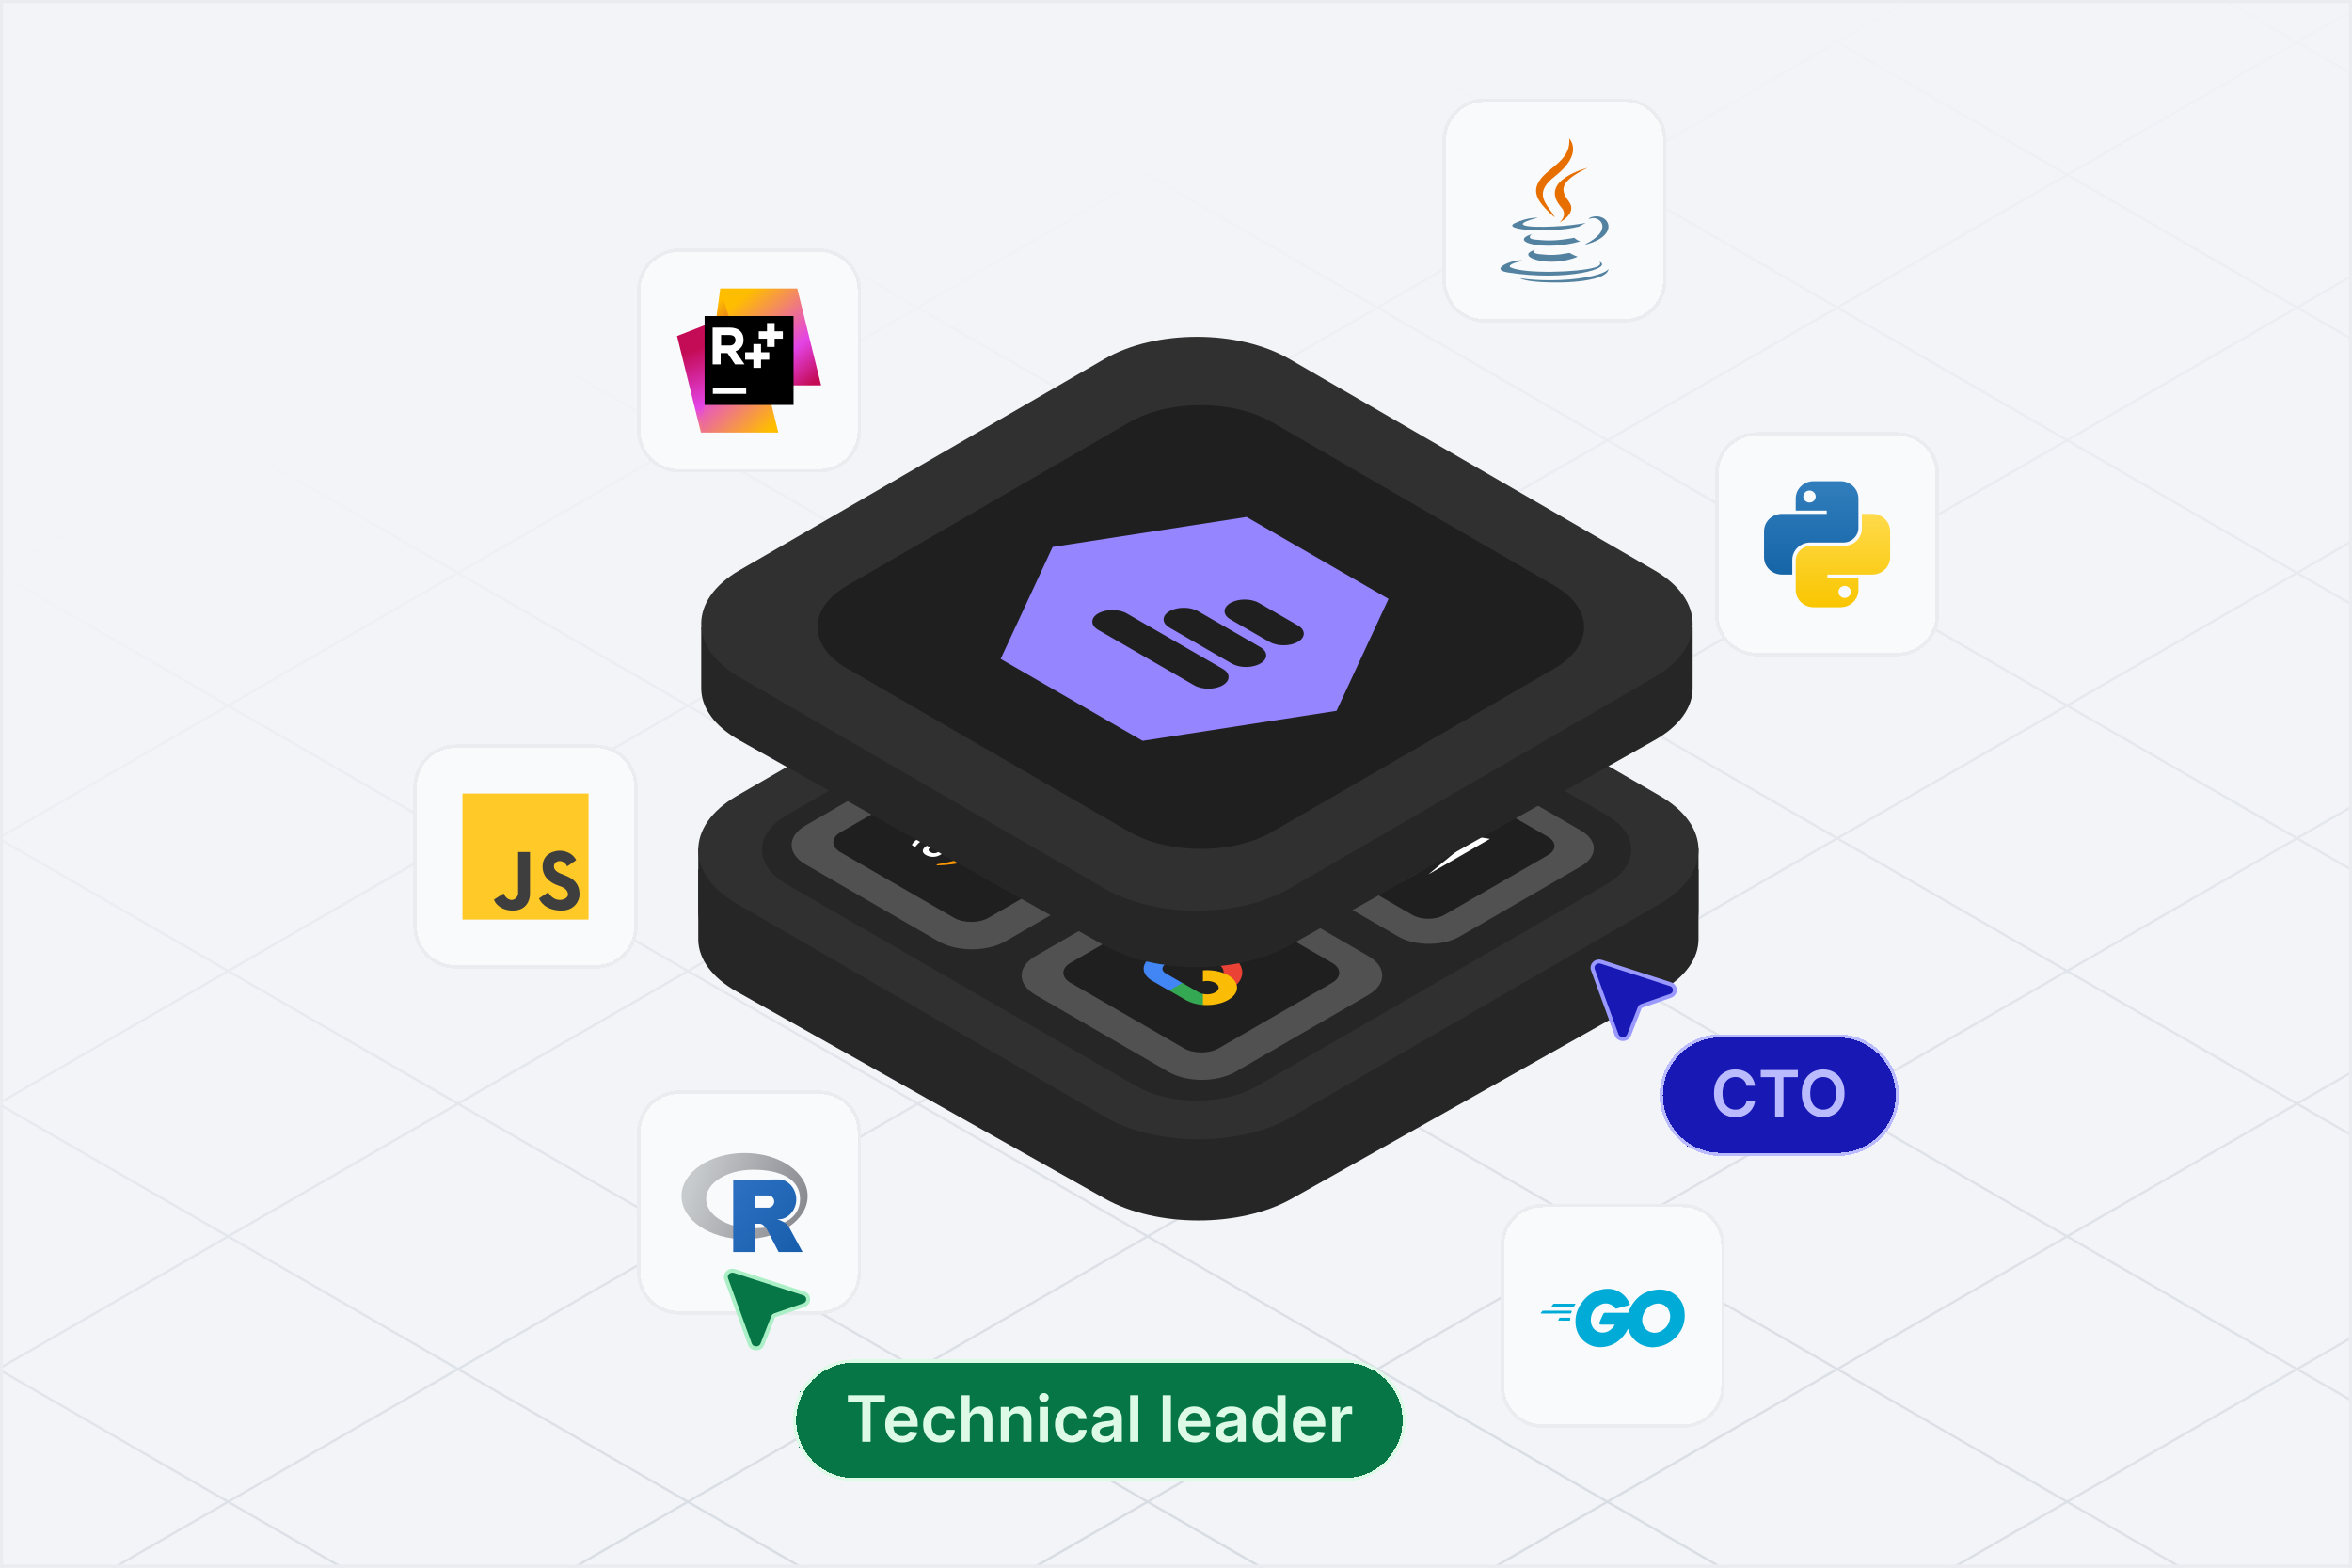<svg width="768" height="512" viewBox="0 0 768 512" fill="none" xmlns="http://www.w3.org/2000/svg">
<g clip-path="url(#clip0_5640_12878)">
<path d="M0 0H768V512H0V0Z" fill="#F2F4F7"/>
<mask id="mask0_5640_12878" style="mask-type:alpha" maskUnits="userSpaceOnUse" x="-339" y="-312" width="2252" height="1300">
<rect width="1300" height="1300" transform="matrix(0.866 0.5 0.866 -0.5 -338.938 338)" fill="url(#paint0_radial_5640_12878)"/>
</mask>
<g mask="url(#mask0_5640_12878)">
<g clip-path="url(#clip1_5640_12878)">
<g clip-path="url(#clip2_5640_12878)">
<line y1="-0.451" x2="1300" y2="-0.451" transform="matrix(0.866 -0.5 -0.866 -0.5 -450.938 273.337)" stroke="#D0D5DD" stroke-width="0.903"/>
<line y1="-0.451" x2="1300" y2="-0.451" transform="matrix(0.866 -0.5 -0.866 -0.5 -375.877 316.674)" stroke="#D0D5DD" stroke-width="0.903"/>
<line y1="-0.451" x2="1300" y2="-0.451" transform="matrix(0.866 -0.5 -0.866 -0.5 -300.815 360.01)" stroke="#D0D5DD" stroke-width="0.903"/>
<line y1="-0.451" x2="1300" y2="-0.451" transform="matrix(0.866 -0.5 -0.866 -0.5 -225.754 403.347)" stroke="#D0D5DD" stroke-width="0.903"/>
<line y1="-0.451" x2="1300" y2="-0.451" transform="matrix(0.866 -0.5 -0.866 -0.5 -150.692 446.684)" stroke="#D0D5DD" stroke-width="0.903"/>
<line y1="-0.451" x2="1300" y2="-0.451" transform="matrix(0.866 -0.5 -0.866 -0.5 -75.631 490.021)" stroke="#D0D5DD" stroke-width="0.903"/>
<line y1="-0.451" x2="1300" y2="-0.451" transform="matrix(0.866 -0.5 -0.866 -0.5 -0.569 533.358)" stroke="#D0D5DD" stroke-width="0.903"/>
<line y1="-0.451" x2="1300" y2="-0.451" transform="matrix(0.866 -0.5 -0.866 -0.5 74.493 576.695)" stroke="#D0D5DD" stroke-width="0.903"/>
<line y1="-0.451" x2="1300" y2="-0.451" transform="matrix(0.866 -0.5 -0.866 -0.5 149.554 620.031)" stroke="#D0D5DD" stroke-width="0.903"/>
<line y1="-0.451" x2="1300" y2="-0.451" transform="matrix(0.866 -0.5 -0.866 -0.5 224.616 663.368)" stroke="#D0D5DD" stroke-width="0.903"/>
<line y1="-0.451" x2="1300" y2="-0.451" transform="matrix(0.866 -0.5 -0.866 -0.5 299.677 706.705)" stroke="#D0D5DD" stroke-width="0.903"/>
<line y1="-0.451" x2="1300" y2="-0.451" transform="matrix(0.866 -0.5 -0.866 -0.5 374.739 750.042)" stroke="#D0D5DD" stroke-width="0.903"/>
<line y1="-0.451" x2="1300" y2="-0.451" transform="matrix(0.866 -0.5 -0.866 -0.5 449.8 793.379)" stroke="#D0D5DD" stroke-width="0.903"/>
<line y1="-0.451" x2="1300" y2="-0.451" transform="matrix(0.866 -0.5 -0.866 -0.5 524.862 836.715)" stroke="#D0D5DD" stroke-width="0.903"/>
<line y1="-0.451" x2="1300" y2="-0.451" transform="matrix(0.866 -0.5 -0.866 -0.5 599.923 880.052)" stroke="#D0D5DD" stroke-width="0.903"/>
<line y1="-0.451" x2="1300" y2="-0.451" transform="matrix(0.866 -0.5 -0.866 -0.5 674.985 923.389)" stroke="#D0D5DD" stroke-width="0.903"/>
<line y1="-0.451" x2="1300" y2="-0.451" transform="matrix(0.866 -0.5 -0.866 -0.5 750.047 966.726)" stroke="#D0D5DD" stroke-width="0.903"/>
</g>
<g clip-path="url(#clip3_5640_12878)">
<line y1="-0.451" x2="1733" y2="-0.451" transform="matrix(0.866 0.5 0.866 -0.5 -450.938 186.663)" stroke="#D0D5DD" stroke-width="0.903"/>
<line y1="-0.451" x2="1733" y2="-0.451" transform="matrix(0.866 0.5 0.866 -0.5 -375.877 143.326)" stroke="#D0D5DD" stroke-width="0.903"/>
<line y1="-0.451" x2="1733" y2="-0.451" transform="matrix(0.866 0.5 0.866 -0.5 -300.815 99.99)" stroke="#D0D5DD" stroke-width="0.903"/>
<line y1="-0.451" x2="1733" y2="-0.451" transform="matrix(0.866 0.5 0.866 -0.5 -225.754 56.653)" stroke="#D0D5DD" stroke-width="0.903"/>
<line y1="-0.451" x2="1733" y2="-0.451" transform="matrix(0.866 0.5 0.866 -0.5 -150.692 13.316)" stroke="#D0D5DD" stroke-width="0.903"/>
<line y1="-0.451" x2="1733" y2="-0.451" transform="matrix(0.866 0.5 0.866 -0.5 -75.631 -30.021)" stroke="#D0D5DD" stroke-width="0.903"/>
<line y1="-0.451" x2="1733" y2="-0.451" transform="matrix(0.866 0.5 0.866 -0.5 -0.569 -73.358)" stroke="#D0D5DD" stroke-width="0.903"/>
<line y1="-0.451" x2="1733" y2="-0.451" transform="matrix(0.866 0.5 0.866 -0.5 74.493 -116.695)" stroke="#D0D5DD" stroke-width="0.903"/>
<line y1="-0.451" x2="1733" y2="-0.451" transform="matrix(0.866 0.5 0.866 -0.5 149.554 -160.031)" stroke="#D0D5DD" stroke-width="0.903"/>
<line y1="-0.451" x2="1733" y2="-0.451" transform="matrix(0.866 0.5 0.866 -0.5 224.616 -203.368)" stroke="#D0D5DD" stroke-width="0.903"/>
<line y1="-0.451" x2="1733" y2="-0.451" transform="matrix(0.866 0.5 0.866 -0.5 299.677 -246.705)" stroke="#D0D5DD" stroke-width="0.903"/>
<line y1="-0.451" x2="1733" y2="-0.451" transform="matrix(0.866 0.5 0.866 -0.5 374.739 -290.042)" stroke="#D0D5DD" stroke-width="0.903"/>
<line y1="-0.451" x2="1733" y2="-0.451" transform="matrix(0.866 0.5 0.866 -0.5 449.8 -333.379)" stroke="#D0D5DD" stroke-width="0.903"/>
<line y1="-0.451" x2="1733" y2="-0.451" transform="matrix(0.866 0.5 0.866 -0.5 524.862 -376.715)" stroke="#D0D5DD" stroke-width="0.903"/>
</g>
</g>
</g>
<path d="M542.006 323.867L421.752 391.508C404.937 400.966 377.677 400.966 360.863 391.508L240.609 323.867C232.311 319.202 228.109 313.104 228 306.987L228.003 283.937H554.619L554.617 306.744C554.617 312.941 550.414 319.139 542.006 323.867Z" fill="#262626"/>
<path d="M542.006 314.795L421.752 382.435C404.937 391.892 377.677 391.892 360.863 382.435L240.609 314.795C232.311 310.128 228.109 304.03 228 297.915L228.003 277.132H554.619L554.617 297.671C554.617 303.868 550.414 310.067 542.006 314.795Z" fill="#262626"/>
<path d="M240.61 295.174C223.797 285.44 223.797 269.657 240.61 259.923L360.867 190.301C377.682 180.566 404.943 180.566 421.756 190.301L542.013 259.923C558.828 269.657 558.828 285.44 542.013 295.174L421.756 364.798C404.943 374.532 377.682 374.532 360.867 364.798L240.61 295.174Z" fill="#303030"/>
<path d="M371.09 200.265L256.938 266.17C246.09 272.433 246.09 282.588 256.938 288.852L371.09 354.757C381.939 361.02 399.528 361.02 410.376 354.757L524.528 288.852C535.377 282.588 535.377 272.433 524.528 266.17L410.376 200.265C399.528 194.002 381.939 194.002 371.09 200.265Z" fill="#262626"/>
<path d="M416.928 282.907C411.385 279.698 411.385 274.497 416.928 271.289L456.564 248.342C462.106 245.133 471.091 245.133 476.633 248.342L516.27 271.289C521.813 274.497 521.813 279.698 516.27 282.907L476.633 305.856C471.091 309.064 462.106 309.064 456.564 305.856L416.928 282.907Z" fill="#515151"/>
<path d="M461.227 253.763L427.375 273.308C424.515 274.959 424.515 277.637 427.375 279.288L461.227 298.832C464.088 300.484 468.725 300.484 471.586 298.832L505.438 279.288C508.299 277.637 508.299 274.959 505.438 273.308L471.586 253.763C468.725 252.112 464.088 252.112 461.227 253.763Z" fill="#1F1F1F"/>
<path d="M471.402 281.441L476.467 277.261L476.513 277.22L469.584 276.874C467.268 276.762 464.952 276.642 462.637 276.517C462.618 276.507 456.886 269.424 456.873 269.395C456.869 269.385 462.931 270.318 471.57 271.656L486.39 273.952L486.503 273.97L476.444 279.776L466.385 285.583L471.402 281.441ZM458.185 287.747C458.179 287.745 457.081 285.389 455.746 282.513L453.317 277.285L453.937 273.184C454.279 270.928 454.562 269.078 454.566 269.072C454.604 269.109 454.636 269.152 454.661 269.199L459.461 276.813L464.177 284.291L461.186 286.022C460.188 286.602 459.188 287.177 458.185 287.747Z" fill="white"/>
<path d="M263.028 282.314C256.965 278.806 256.965 273.115 263.028 269.606L306.38 244.507C312.441 240.997 322.269 240.997 328.33 244.507L371.684 269.606C377.745 273.115 377.745 278.806 371.684 282.314L328.33 307.413C322.269 310.923 312.441 310.923 306.38 307.413L263.028 282.314Z" fill="#515151"/>
<path d="M311.48 250.437L274.456 271.813C271.327 273.62 271.327 276.548 274.456 278.355L311.48 299.731C314.609 301.538 319.682 301.538 322.811 299.731L359.836 278.355C362.965 276.548 362.965 273.62 359.836 271.813L322.811 250.437C319.682 248.63 314.609 248.63 311.48 250.437Z" fill="#1F1F1F"/>
<path d="M308.495 275.504C308.818 275.691 309.115 275.821 309.37 275.897C309.632 275.968 309.93 276.039 310.279 276.1C310.394 276.114 310.48 276.146 310.542 276.18C310.628 276.23 310.664 276.312 310.638 276.428L310.454 276.958C310.428 277.033 310.375 277.096 310.305 277.135C310.185 277.191 310.053 277.219 309.92 277.215C309.677 277.211 309.435 277.193 309.194 277.161C308.93 277.12 308.668 277.072 308.407 277.018C308.529 277.877 308.074 278.605 307.043 279.2C306.321 279.622 305.5 279.845 304.663 279.846C303.848 279.862 303.045 279.656 302.338 279.251C301.593 278.822 301.252 278.322 301.331 277.751C301.409 277.181 301.891 276.639 302.791 276.12C303.115 275.937 303.448 275.771 303.789 275.625C304.184 275.456 304.583 275.299 304.988 275.155L304.349 274.786C303.684 274.403 303.08 274.216 302.539 274.216C301.987 274.221 301.383 274.417 300.71 274.806C300.409 274.977 300.13 275.182 299.878 275.418C299.634 275.65 299.415 275.887 299.232 276.136C299.152 276.25 299.083 276.332 299.039 276.377C299.006 276.414 298.967 276.446 298.925 276.473C298.803 276.543 298.654 276.529 298.47 276.423L298.042 276.176C297.902 276.094 297.814 276.024 297.797 275.963C297.78 275.903 297.797 275.821 297.859 275.716C298.006 275.448 298.243 275.161 298.566 274.852C298.882 274.539 299.284 274.246 299.765 273.968C300.806 273.368 301.804 273.065 302.765 273.055C303.719 273.049 304.68 273.322 305.644 273.877L308.477 275.514L308.495 275.504ZM306.272 278.322C306.553 278.162 306.805 277.955 307.016 277.71C307.115 277.603 307.19 277.476 307.236 277.338C307.283 277.2 307.301 277.053 307.287 276.908C307.259 276.718 307.166 276.543 307.025 276.413C306.821 276.223 306.595 276.058 306.351 275.923L305.984 275.711C305.661 275.823 305.343 275.949 305.031 276.09C304.715 276.23 304.428 276.377 304.155 276.533C303.571 276.872 303.255 277.185 303.203 277.488C303.15 277.791 303.342 278.064 303.78 278.316C304.191 278.554 304.601 278.671 305.031 278.665C305.46 278.671 305.87 278.554 306.272 278.322ZM314.241 274.812C314.115 274.893 313.971 274.941 313.822 274.953C313.643 274.952 313.465 274.922 313.297 274.862L304.479 272.145C304.333 272.105 304.189 272.053 304.052 271.988C303.911 271.908 303.902 271.822 304.043 271.741L304.9 271.246C305.028 271.161 305.175 271.111 305.328 271.1C305.451 271.09 305.625 271.13 305.845 271.196L313.104 273.691L308.678 269.559C308.546 269.433 308.486 269.338 308.503 269.266C308.521 269.196 308.608 269.106 308.766 269.014L309.465 268.61C309.597 268.525 309.747 268.473 309.903 268.458C310.077 268.457 310.249 268.492 310.41 268.56L317.652 271.146L313.305 266.888C313.183 266.757 313.13 266.657 313.139 266.591C313.156 266.52 313.235 266.434 313.393 266.342L314.207 265.873C314.272 265.832 314.348 265.81 314.425 265.81C314.502 265.81 314.578 265.832 314.643 265.873C314.686 265.899 314.722 265.929 314.767 265.965C314.825 266.012 314.878 266.066 314.925 266.125L319.576 271.246C319.699 271.378 319.752 271.479 319.734 271.549C319.716 271.621 319.638 271.705 319.49 271.792L318.737 272.227C318.606 272.312 318.456 272.364 318.3 272.377C318.122 272.377 317.946 272.341 317.783 272.271L310.786 269.798L315.072 273.827C315.203 273.954 315.265 274.05 315.256 274.124C315.248 274.2 315.151 274.287 314.993 274.377L314.241 274.812ZM325.717 268.458C325.238 268.733 324.734 268.963 324.213 269.146C323.773 269.312 323.319 269.439 322.857 269.525C322.638 269.559 322.456 269.565 322.341 269.539C322.237 269.517 322.137 269.48 322.044 269.429L321.598 269.17C321.413 269.065 321.398 268.974 321.527 268.897C321.585 268.865 321.647 268.84 321.712 268.823C321.781 268.803 321.894 268.777 322.018 268.747C322.449 268.651 322.872 268.524 323.285 268.368C323.681 268.218 324.065 268.038 324.432 267.828C324.982 267.509 325.315 267.206 325.42 266.924C325.525 266.641 325.403 266.388 325.044 266.181C324.785 266.036 324.492 265.961 324.195 265.965C323.872 265.959 323.426 266.045 322.857 266.212L321.195 266.717C320.355 266.97 319.586 267.07 318.904 267.01C318.229 266.954 317.652 266.792 317.198 266.53C316.831 266.318 316.586 266.085 316.463 265.833C316.34 265.593 316.309 265.316 316.376 265.054C316.454 264.756 316.612 264.485 316.831 264.268C317.111 263.981 317.433 263.738 317.784 263.546C317.977 263.434 318.186 263.323 318.404 263.227C318.633 263.127 318.851 263.04 319.069 262.954C319.289 262.878 319.498 262.808 319.708 262.748C319.917 262.686 320.093 262.646 320.233 262.626C320.426 262.595 320.584 262.585 320.714 262.601C320.836 262.611 320.958 262.651 321.082 262.722L321.492 262.959C321.676 263.065 321.702 263.161 321.571 263.237C321.501 263.277 321.353 263.323 321.133 263.368C320.424 263.518 319.742 263.779 319.114 264.141C318.615 264.429 318.3 264.701 318.195 264.954C318.09 265.207 318.203 265.433 318.562 265.64C318.806 265.782 319.105 265.853 319.445 265.848C319.787 265.843 320.278 265.752 320.889 265.57L322.526 265.08C323.356 264.833 324.091 264.731 324.721 264.782C325.292 264.817 325.847 264.98 326.347 265.257C326.723 265.474 326.986 265.716 327.134 265.975C327.276 266.22 327.323 266.509 327.266 266.787C327.213 267.07 327.046 267.347 326.785 267.63C326.474 267.96 326.114 268.239 325.717 268.458Z" fill="white"/>
<path fill-rule="evenodd" clip-rule="evenodd" d="M331.625 269.958C330.872 272.846 327.82 275.913 324.224 277.988C319.186 280.897 312.783 282.441 306.258 282.634C305.742 282.65 305.655 282.315 306.171 282.24C312.031 281.342 317.909 279.453 322.641 276.721C325.834 274.877 328.676 272.469 330.539 269.817C330.802 269.412 331.745 269.484 331.625 269.958Z" fill="#FF9900"/>
<path fill-rule="evenodd" clip-rule="evenodd" d="M331.461 268.48C330.619 268.419 328.8 269.753 327.978 270.359C327.734 270.54 327.444 270.423 327.514 270.172C328.004 268.556 331.04 267.186 331.739 267.228C332.448 267.272 334.748 269.065 334.504 270.702C334.468 270.955 334.136 271.025 333.978 270.812C333.462 270.11 332.292 268.536 331.461 268.48Z" fill="#FF9900"/>
<path d="M338.142 324.947C332.081 321.438 332.081 315.748 338.142 312.239L381.495 287.14C387.557 283.63 397.385 283.63 403.446 287.14L446.798 312.239C452.861 315.748 452.861 321.438 446.798 324.947L403.446 350.046C397.385 353.555 387.557 353.555 381.495 350.046L338.142 324.947Z" fill="#515151"/>
<path d="M386.598 293.07L349.574 314.446C346.445 316.253 346.445 319.182 349.574 320.988L386.598 342.364C389.727 344.171 394.8 344.171 397.929 342.364L434.954 320.988C438.083 319.182 438.083 316.253 434.954 314.446L397.929 293.07C394.8 291.264 389.727 291.264 386.598 293.07Z" fill="#1F1F1F"/>
<path d="M392.786 313.246L392.032 312.809V310.33L392.839 309.743C395.155 309.826 397.396 310.25 399.349 310.972C401.305 311.694 402.907 312.692 404.008 313.872C405.107 315.052 405.669 316.374 405.639 317.713C405.608 319.053 404.985 320.366 403.833 321.527C403.691 321.334 403.442 321.171 403.124 321.067L399.538 318.178C399.538 318.178 399.68 317.844 399.545 317.791C399.635 316.677 398.983 315.584 397.724 314.737C396.465 313.89 394.693 313.353 392.77 313.236L392.786 313.246Z" fill="#EA4335"/>
<path d="M385.179 310.756C387.49 309.993 390.137 309.634 392.797 309.726V313.206C391.668 313.139 390.534 313.222 389.427 313.452C388.348 313.681 387.377 314.047 386.58 314.525L386.046 314.833C385.66 314.617 385.245 314.457 384.814 314.358C384.339 314.246 383.851 314.19 383.363 314.192C382.865 314.192 382.371 314.248 381.911 314.358C381.481 314.457 381.066 314.617 380.681 314.833C380.328 315.036 380.049 315.279 379.859 315.544C379.676 315.786 379.575 316.079 379.57 316.382C379.57 316.67 379.668 316.954 379.859 317.219C380.049 317.486 380.328 317.728 380.681 317.93L386.046 321.028L386.037 321.65L382.82 323.507H381.751L376.386 320.411C374.876 319.552 373.885 318.437 373.558 317.228C373.232 316.019 373.589 314.782 374.576 313.699C375.56 312.616 377.125 311.746 379.035 311.216C380.944 310.686 383.099 310.525 385.179 310.756Z" fill="#4285F4"/>
<path d="M387.154 326.592L381.789 323.494L386.084 321.015L391.449 324.113C391.831 324.333 392.291 324.504 392.798 324.613L393.318 325.183L393.332 327.67L392.768 328.215C390.639 328.044 388.667 327.474 387.154 326.592Z" fill="#34A853"/>
<path d="M401.084 318.548C402.53 319.392 403.482 320.476 403.807 321.648C404.135 322.82 403.819 324.021 402.904 325.084C401.991 326.148 400.526 327.02 398.711 327.578C396.898 328.138 394.827 328.355 392.788 328.201V324.608C393.362 324.733 393.981 324.776 394.59 324.733C395.2 324.69 395.781 324.562 396.286 324.361C396.79 324.16 397.204 323.89 397.488 323.576C397.774 323.263 397.922 322.914 397.922 322.559C397.922 322.205 397.774 321.856 397.488 321.541C397.204 321.228 396.79 320.959 396.286 320.758C395.743 320.548 395.171 320.423 394.59 320.386C393.986 320.342 393.38 320.384 392.788 320.511V316.916C394.295 316.801 395.829 316.887 397.268 317.17C398.707 317.454 400.013 317.925 401.084 318.548Z" fill="#FBBC05"/>
<path d="M421.008 308.825L540.201 241.784C548.533 237.096 552.699 230.953 552.699 224.81L552.705 204.88H228.971L228.967 224.81C228.967 230.954 233.133 237.096 241.465 241.783L337.831 295.985L360.657 308.825C377.324 318.199 404.342 318.199 421.008 308.825Z" fill="#262626"/>
<path d="M241.466 221.184C224.8 211.534 224.8 195.892 241.466 186.243L360.66 117.235C377.326 107.588 404.346 107.588 421.011 117.235L540.206 186.243C556.871 195.892 556.871 211.534 540.206 221.184L421.011 290.19C404.346 299.839 377.326 299.839 360.66 290.19L241.466 221.184Z" fill="#303030"/>
<path d="M276.585 218.301C263.698 210.839 263.698 198.743 276.585 191.282L368.755 137.92C381.642 130.459 402.537 130.459 415.424 137.92L507.594 191.282C520.481 198.743 520.481 210.839 507.594 218.3L415.424 271.662C402.537 279.123 381.642 279.123 368.754 271.662L276.585 218.301Z" fill="#1F1F1F"/>
<g clip-path="url(#clip4_5640_12878)">
<path fill-rule="evenodd" clip-rule="evenodd" d="M407.036 168.837L343.715 178.633L326.748 215.191L373.103 241.954L436.424 232.158L453.391 195.6L407.036 168.837ZM358.604 200.344C356.032 201.829 356.032 204.236 358.604 205.721L389.93 223.807C392.502 225.292 396.671 225.292 399.243 223.807C401.815 222.322 401.815 219.915 399.243 218.43L367.917 200.344C365.345 198.859 361.175 198.859 358.604 200.344ZM381.887 204.987C379.315 203.502 379.315 201.095 381.887 199.61C384.459 198.125 388.628 198.125 391.2 199.61L411.52 211.342C414.092 212.827 414.092 215.234 411.52 216.719C408.948 218.204 404.778 218.204 402.207 216.719L381.887 204.987ZM401.783 196.922C399.211 198.407 399.211 200.814 401.783 202.299L414.483 209.631C417.055 211.116 421.224 211.116 423.796 209.631C426.368 208.146 426.368 205.739 423.796 204.254L411.096 196.922C408.524 195.437 404.355 195.437 401.783 196.922Z" fill="#9585FF"/>
</g>
<g filter="url(#filter0_d_5640_12878)">
<path d="M560 153.723C560 146.144 566.144 140 573.723 140H619.467C627.046 140 633.19 146.144 633.19 153.723V199.467C633.19 207.046 627.046 213.19 619.467 213.19H573.723C566.144 213.19 560 207.046 560 199.467V153.723Z" fill="#F9FAFB" shape-rendering="crispEdges"/>
<path d="M560.572 153.723C560.572 146.46 566.46 140.572 573.723 140.572H619.467C626.73 140.572 632.618 146.46 632.618 153.723V199.467C632.618 206.73 626.73 212.618 619.467 212.618H573.723C566.46 212.618 560.572 206.73 560.572 199.467V153.723Z" stroke="#EAECF0" stroke-width="1.144" shape-rendering="crispEdges"/>
<path fill-rule="evenodd" clip-rule="evenodd" d="M592.208 156.01C588.978 156.01 586.359 158.546 586.359 161.674V165.595H596.483V166.684H581.86C578.629 166.684 576.011 169.22 576.011 172.348L576.011 180.843C576.011 183.971 578.629 186.506 581.86 186.506H585.234V181.714C585.234 178.586 587.853 176.051 591.083 176.051H601.882C604.615 176.051 606.831 173.905 606.831 171.258V161.674C606.831 158.546 604.212 156.01 600.982 156.01H592.208ZM590.858 162.981C591.977 162.981 592.883 162.103 592.883 161.021C592.883 159.938 591.977 159.06 590.858 159.06C589.74 159.06 588.834 159.938 588.834 161.021C588.834 162.103 589.74 162.981 590.858 162.981Z" fill="url(#paint1_linear_5640_12878)"/>
<path fill-rule="evenodd" clip-rule="evenodd" d="M600.982 197.18C604.212 197.18 606.831 194.644 606.831 191.516V187.595L596.708 187.595V186.506L611.331 186.506C614.561 186.506 617.18 183.971 617.18 180.843V172.348C617.18 169.22 614.561 166.684 611.331 166.684L607.956 166.684V171.476C607.956 174.604 605.337 177.14 602.107 177.14L591.308 177.14C588.575 177.14 586.359 179.285 586.359 181.932L586.359 191.516C586.359 194.644 588.978 197.18 592.208 197.18H600.982ZM602.332 190.209C601.214 190.209 600.307 191.087 600.307 192.17C600.307 193.253 601.214 194.13 602.332 194.13C603.45 194.13 604.357 193.253 604.357 192.17C604.357 191.087 603.45 190.209 602.332 190.209Z" fill="url(#paint2_linear_5640_12878)"/>
</g>
<g filter="url(#filter1_d_5640_12878)">
<path d="M490 405.723C490 398.144 496.144 392 503.723 392H549.467C557.046 392 563.19 398.144 563.19 405.723V451.467C563.19 459.046 557.046 465.19 549.467 465.19H503.723C496.144 465.19 490 459.046 490 451.467V405.723Z" fill="#F9FAFB" shape-rendering="crispEdges"/>
<path d="M490.572 405.723C490.572 398.46 496.46 392.572 503.723 392.572H549.467C556.73 392.572 562.618 398.46 562.618 405.723V451.467C562.618 458.73 556.73 464.618 549.467 464.618H503.723C496.46 464.618 490.572 458.73 490.572 451.467V405.723Z" stroke="#EAECF0" stroke-width="1.144" shape-rendering="crispEdges"/>
<g clip-path="url(#clip5_5640_12878)">
<path fill-rule="evenodd" clip-rule="evenodd" d="M529.709 425.72C529.155 425.875 528.593 426.032 527.942 426.209C527.625 426.299 527.552 426.319 527.257 425.96C526.902 425.537 526.642 425.263 526.145 425.013C524.655 424.241 523.213 424.465 521.865 425.387C520.257 426.483 519.429 428.102 519.453 430.12C519.477 432.113 520.777 433.757 522.645 434.031C524.253 434.255 525.601 433.657 526.665 432.387C526.878 432.113 527.068 431.814 527.304 431.465H522.74C522.243 431.465 522.125 431.141 522.291 430.718C522.598 429.946 523.166 428.65 523.497 428.003C523.568 427.853 523.733 427.604 524.088 427.604H531.698C532.039 426.463 532.594 425.385 533.334 424.365C535.06 421.974 537.141 420.728 539.955 420.205C542.367 419.756 544.637 420.006 546.695 421.475C548.563 422.82 549.721 424.639 550.029 427.03C550.431 430.393 549.509 433.133 547.309 435.475C545.749 437.144 543.833 438.19 541.634 438.663C541.215 438.745 540.795 438.784 540.382 438.822C540.167 438.842 539.953 438.862 539.742 438.888C537.59 438.838 535.628 438.19 533.972 436.696C532.808 435.636 532.006 434.333 531.608 432.816C531.331 433.405 531.001 433.968 530.615 434.504C528.912 436.871 526.689 438.34 523.875 438.739C521.558 439.063 519.406 438.59 517.514 437.095C515.764 435.7 514.771 433.857 514.511 431.565C514.203 428.85 514.96 426.408 516.521 424.266C518.2 421.949 520.423 420.48 523.142 419.957C525.365 419.533 527.493 419.807 529.409 421.177C530.662 422.049 531.56 423.245 532.152 424.69C532.294 424.914 532.199 425.038 531.915 425.113C531.086 425.335 530.404 425.526 529.709 425.72ZM545.354 428.557C545.359 428.641 545.363 428.729 545.37 428.824C545.252 430.966 544.235 432.56 542.367 433.582C541.114 434.254 539.813 434.329 538.513 433.731C536.81 432.934 535.912 430.966 536.337 429.023C536.857 426.682 538.276 425.212 540.475 424.689C542.722 424.141 544.874 425.536 545.299 428.002C545.333 428.178 545.343 428.355 545.354 428.557Z" fill="#00ACD7"/>
<path d="M506.664 425.437C506.617 425.512 506.641 425.562 506.735 425.562L513.778 425.586C513.849 425.586 513.967 425.512 514.014 425.437L514.416 424.789C514.464 424.715 514.44 424.64 514.345 424.64H507.421C507.326 424.64 507.208 424.69 507.161 424.764L506.664 425.437Z" fill="#00ACD7"/>
<path d="M503.094 427.729C503.046 427.803 503.07 427.853 503.165 427.853L512.832 427.828C512.926 427.828 513.021 427.778 513.045 427.679L513.234 427.081C513.258 427.006 513.21 426.931 513.116 426.931H503.85C503.756 426.931 503.637 426.981 503.59 427.056L503.094 427.729Z" fill="#00ACD7"/>
<path d="M508.816 429.996C508.769 430.07 508.793 430.145 508.887 430.145L512.524 430.17C512.595 430.17 512.69 430.095 512.69 429.996L512.737 429.398C512.737 429.298 512.69 429.223 512.595 429.223H509.384C509.289 429.223 509.195 429.298 509.147 429.373L508.816 429.996Z" fill="#00ACD7"/>
</g>
</g>
<g filter="url(#filter2_d_5640_12878)">
<path d="M208 368.723C208 361.144 214.144 355 221.723 355H267.467C275.046 355 281.19 361.144 281.19 368.723V414.467C281.19 422.046 275.046 428.19 267.467 428.19H221.723C214.144 428.19 208 422.046 208 414.467V368.723Z" fill="#F9FAFB" shape-rendering="crispEdges"/>
<path d="M208.572 368.723C208.572 361.46 214.46 355.572 221.723 355.572H267.467C274.73 355.572 280.618 361.46 280.618 368.723V414.467C280.618 421.73 274.73 427.618 267.467 427.618H221.723C214.46 427.618 208.572 421.73 208.572 414.467V368.723Z" stroke="#EAECF0" stroke-width="1.144" shape-rendering="crispEdges"/>
<path fill-rule="evenodd" clip-rule="evenodd" d="M243.125 403.568C254.493 403.568 263.71 397.267 263.71 389.495C263.71 381.722 254.493 375.422 243.125 375.422C231.756 375.422 222.54 381.722 222.54 389.495C222.54 397.267 231.756 403.568 243.125 403.568ZM245.904 399.997C254.373 399.997 261.239 397.267 261.239 390.44C261.239 383.613 254.373 380.883 245.904 380.883C237.434 380.883 230.568 385.162 230.568 390.44C230.568 395.718 237.434 399.997 245.904 399.997Z" fill="url(#paint3_linear_5640_12878)"/>
<path fill-rule="evenodd" clip-rule="evenodd" d="M254.446 397.057H253.829L255.218 397.623C256.317 398.072 257.23 398.893 257.805 399.949L262.063 407.769H254.241L250.582 400.675C250.279 400.089 249.87 399.566 249.377 399.134L249.145 398.931C248.847 398.67 248.467 398.527 248.074 398.527H246.418V407.769H239.42V384.139L254.446 384.061C257.122 384.061 260.004 386.897 260.004 390.559C260.004 394.221 257.122 397.057 254.446 397.057ZM246.624 389.285L250.947 389.288C251.979 389.342 252.8 390.213 252.8 391.28C252.8 392.347 251.979 393.221 250.947 393.276H246.624V389.285Z" fill="url(#paint4_linear_5640_12878)"/>
</g>
<g filter="url(#filter3_d_5640_12878)">
<path d="M135 255.723C135 248.144 141.144 242 148.723 242H194.467C202.046 242 208.19 248.144 208.19 255.723V301.467C208.19 309.046 202.046 315.19 194.467 315.19H148.723C141.144 315.19 135 309.046 135 301.467V255.723Z" fill="#F9FAFB" shape-rendering="crispEdges"/>
<path d="M135.572 255.723C135.572 248.46 141.46 242.572 148.723 242.572H194.467C201.73 242.572 207.618 248.46 207.618 255.723V301.467C207.618 308.73 201.73 314.618 194.467 314.618H148.723C141.46 314.618 135.572 308.73 135.572 301.467V255.723Z" stroke="#EAECF0" stroke-width="1.144" shape-rendering="crispEdges"/>
<rect x="151.011" y="258.011" width="41.169" height="41.169" fill="#FFCA28"/>
<path d="M176.006 292.251L179.037 290.246C179.275 290.992 180.779 292.764 182.679 292.764C184.579 292.764 185.462 291.726 185.462 291.038C185.462 289.164 183.521 288.502 182.589 288.185C182.437 288.133 182.312 288.091 182.227 288.053C182.183 288.034 182.117 288.009 182.031 287.976C180.995 287.58 177.171 286.119 177.171 281.885C177.171 277.22 181.673 276.684 182.691 276.684C183.357 276.684 186.559 276.765 188.153 279.762L185.213 281.815C184.568 280.509 183.497 280.077 182.838 280.077C181.209 280.077 180.87 281.271 180.87 281.815C180.87 283.34 182.639 284.023 184.133 284.6C184.524 284.751 184.896 284.895 185.213 285.045C186.841 285.814 189.239 287.074 189.239 291.038C189.239 293.024 187.574 296.239 183.38 296.239C177.748 296.239 176.255 292.858 176.006 292.251Z" fill="#3E3E3E"/>
<path d="M161.303 292.65L164.462 290.645C164.71 291.391 165.672 292.766 167.067 292.766C168.463 292.766 169.177 291.332 169.177 290.645V277.125H173.063V290.645C173.126 292.51 172.092 296.239 167.527 296.239C163.33 296.239 161.586 293.745 161.303 292.65Z" fill="#3E3E3E"/>
</g>
<g filter="url(#filter4_d_5640_12878)">
<path d="M208 93.723C208 86.144 214.144 80 221.723 80H267.467C275.046 80 281.19 86.144 281.19 93.723V139.467C281.19 147.046 275.046 153.19 267.467 153.19H221.723C214.144 153.19 208 147.046 208 139.467V93.723Z" fill="#F9FAFB" shape-rendering="crispEdges"/>
<path d="M208.572 93.723C208.572 86.46 214.46 80.572 221.723 80.572H267.467C274.73 80.572 280.618 86.46 280.618 93.723V139.467C280.618 146.73 274.73 152.618 267.467 152.618H221.723C214.46 152.618 208.572 146.73 208.572 139.467V93.723Z" stroke="#EAECF0" stroke-width="1.144" shape-rendering="crispEdges"/>
<g clip-path="url(#clip6_5640_12878)">
<path d="M234.647 103.286L243.923 117.738L228.867 140.12L221.07 108.596L234.647 103.286Z" fill="url(#paint5_linear_5640_12878)"/>
<path d="M233.774 103.622L235.185 93.07L255.484 115.654L249.569 121.502L254.14 140.12H228.867L233.774 103.622Z" fill="url(#paint6_linear_5640_12878)"/>
<path d="M244.797 124.728H268.12L260.323 93.07H235.185L244.797 124.728Z" fill="url(#paint7_linear_5640_12878)"/>
<path d="M230.077 102.076H259.114V131.113H230.077V102.076Z" fill="black"/>
<path d="M232.765 105.84H238.277C239.823 105.84 240.966 106.244 241.772 107.05C242.444 107.722 242.78 108.663 242.78 109.806V109.873C242.78 110.882 242.511 111.621 242.041 112.226C241.57 112.831 240.966 113.301 240.159 113.57L243.116 117.872H240.025L237.538 114.175H235.319V117.872H232.698V105.84H232.765ZM238.142 111.688C238.815 111.688 239.285 111.554 239.621 111.218C239.957 110.882 240.159 110.478 240.159 110.008V109.941C240.159 109.336 239.957 108.932 239.621 108.663C239.285 108.395 238.747 108.26 238.075 108.26H235.454V111.688H238.142Z" fill="white"/>
<path d="M232.765 125.669H243.654V127.484H232.765V125.669Z" fill="white"/>
<path d="M250.443 109.47H247.754V107.05H250.443V104.362H252.93V107.05H255.618V109.47H252.93V112.159H250.443V109.47Z" fill="white"/>
<path d="M246.007 116.326H243.318V113.906H246.007V111.218H248.494V113.906H251.182V116.326H248.494V119.015H246.007V116.326Z" fill="white"/>
</g>
</g>
<g filter="url(#filter5_d_5640_12878)">
<path d="M471 44.723C471 37.144 477.144 31 484.723 31H530.467C538.046 31 544.19 37.144 544.19 44.723V90.467C544.19 98.046 538.046 104.19 530.467 104.19H484.723C477.144 104.19 471 98.046 471 90.467V44.723Z" fill="#F9FAFB" shape-rendering="crispEdges"/>
<path d="M471.572 44.723C471.572 37.46 477.46 31.572 484.723 31.572H530.467C537.73 31.572 543.618 37.46 543.618 44.723V90.467C543.618 97.73 537.73 103.618 530.467 103.618H484.723C477.46 103.618 471.572 97.73 471.572 90.467V44.723Z" stroke="#EAECF0" stroke-width="1.144" shape-rendering="crispEdges"/>
<g clip-path="url(#clip7_5640_12878)">
<path d="M507.668 56.48C517.354 48.96 512.383 44.07 512.383 44.07C513.123 51.844 504.379 53.68 502.035 59.022C500.436 62.667 503.13 65.859 507.664 69.882C507.263 68.991 506.645 68.125 506.019 67.249C503.885 64.259 501.661 61.145 507.668 56.48Z" fill="#E76F00"/>
<path d="M509.214 71.531C509.214 71.531 512.128 69.18 509.82 66.567C501.997 57.703 518.377 53.68 518.377 53.68C508.376 58.497 509.869 61.357 512.383 64.831C515.074 68.556 509.214 71.531 509.214 71.531Z" fill="#E76F00"/>
<path d="M517.795 78.543C526.772 73.956 522.621 69.547 519.724 70.141C519.014 70.287 518.697 70.412 518.697 70.412C518.697 70.412 518.961 70.006 519.465 69.831C525.196 67.849 529.603 75.674 517.614 78.774C517.614 78.774 517.753 78.652 517.795 78.543Z" fill="#5382A1"/>
<path d="M499.116 72.737C493.499 71.999 502.195 69.968 502.195 69.968C502.195 69.968 498.818 69.744 494.665 71.718C489.754 74.055 506.813 75.117 515.644 72.833C516.562 72.217 517.831 71.682 517.831 71.682C517.831 71.682 514.217 72.317 510.618 72.615C506.215 72.978 501.487 73.049 499.116 72.737Z" fill="#5382A1"/>
<path d="M501.253 77.117C498.121 76.798 500.171 75.305 500.171 75.305C492.067 77.951 504.681 80.95 516.005 77.694C514.802 77.276 514.036 76.513 514.036 76.513C508.501 77.561 505.303 77.528 501.253 77.117Z" fill="#5382A1"/>
<path d="M502.617 81.856C499.488 81.502 501.316 80.457 501.316 80.457C493.959 82.478 505.791 86.654 515.157 82.707C513.623 82.12 512.525 81.443 512.525 81.443C508.347 82.22 506.409 82.281 502.617 81.856Z" fill="#5382A1"/>
<path d="M522.208 84.267C522.208 84.267 523.561 85.363 520.718 86.211C515.312 87.822 498.216 88.308 493.467 86.275C491.759 85.545 494.961 84.532 495.968 84.319C497.018 84.095 497.618 84.137 497.618 84.137C495.72 82.822 485.347 86.719 492.349 87.835C511.447 90.881 527.162 86.464 522.208 84.267Z" fill="#5382A1"/>
<path d="M525.239 86.662C524.926 90.671 511.694 91.515 503.077 90.972C497.456 90.618 496.33 89.732 496.313 89.719C501.693 90.591 510.764 90.75 518.118 89.389C524.637 88.182 525.239 86.662 525.239 86.662Z" fill="#5382A1"/>
</g>
</g>
<path d="M545.445 321.423L522.859 314.114C521.161 313.565 519.538 315.096 520.121 316.695L527.874 337.986C528.532 339.794 531.235 339.823 531.935 338.028L535.447 329.035C535.49 328.927 535.557 328.828 535.644 328.746C535.731 328.665 535.836 328.602 535.951 328.562L545.489 325.251C547.393 324.591 547.363 322.043 545.445 321.423Z" fill="#1818B5" stroke="#9999FF" stroke-width="1.286"/>
<g filter="url(#filter6_dd_5640_12878)">
<path d="M541.927 354.932C541.927 343.956 550.825 335.059 561.8 335.059H600.173C611.149 335.059 620.046 343.956 620.046 354.932C620.046 365.907 611.149 374.804 600.173 374.804H561.8C550.825 374.804 541.927 365.907 541.927 354.932Z" fill="#1818B5" shape-rendering="crispEdges"/>
<path d="M542.45 354.932C542.45 344.245 551.113 335.582 561.8 335.582H600.173C610.86 335.582 619.523 344.245 619.523 354.932C619.523 365.618 610.86 374.281 600.173 374.281H561.8C551.113 374.281 542.45 365.618 542.45 354.932Z" stroke="#BABAFF" stroke-width="1.045" shape-rendering="crispEdges"/>
<path d="M573.079 351.864H570.304C570.225 351.409 570.079 351.006 569.867 350.655C569.654 350.299 569.389 349.997 569.073 349.75C568.756 349.503 568.395 349.317 567.99 349.193C567.589 349.065 567.156 349.001 566.691 349.001C565.865 349.001 565.133 349.208 564.495 349.624C563.857 350.034 563.358 350.638 562.997 351.434C562.636 352.225 562.455 353.192 562.455 354.335C562.455 355.497 562.636 356.476 562.997 357.273C563.363 358.064 563.862 358.662 564.495 359.068C565.133 359.468 565.863 359.669 566.684 359.669C567.139 359.669 567.564 359.609 567.96 359.491C568.361 359.367 568.719 359.187 569.036 358.949C569.357 358.712 569.627 358.42 569.844 358.074C570.067 357.728 570.22 357.332 570.304 356.887L573.079 356.902C572.975 357.624 572.75 358.301 572.404 358.934C572.063 359.567 571.615 360.126 571.061 360.611C570.507 361.091 569.859 361.467 569.117 361.739C568.376 362.006 567.552 362.139 566.647 362.139C565.312 362.139 564.12 361.83 563.071 361.212C562.023 360.594 561.197 359.701 560.593 358.534C559.99 357.366 559.688 355.967 559.688 354.335C559.688 352.698 559.992 351.298 560.601 350.136C561.209 348.968 562.037 348.076 563.086 347.457C564.134 346.839 565.321 346.53 566.647 346.53C567.493 346.53 568.279 346.649 569.006 346.886C569.733 347.124 570.381 347.472 570.95 347.932C571.519 348.387 571.986 348.946 572.352 349.609C572.723 350.267 572.965 351.018 573.079 351.864ZM574.932 349.045V346.738H587.054V349.045H582.358V361.932H579.628V349.045H574.932ZM602.294 354.335C602.294 355.972 601.988 357.374 601.374 358.541C600.766 359.703 599.935 360.594 598.882 361.212C597.833 361.83 596.644 362.139 595.313 362.139C593.983 362.139 592.791 361.83 591.737 361.212C590.689 360.589 589.858 359.696 589.245 358.534C588.636 357.366 588.332 355.967 588.332 354.335C588.332 352.698 588.636 351.298 589.245 350.136C589.858 348.968 590.689 348.076 591.737 347.457C592.791 346.839 593.983 346.53 595.313 346.53C596.644 346.53 597.833 346.839 598.882 347.457C599.935 348.076 600.766 348.968 601.374 350.136C601.988 351.298 602.294 352.698 602.294 354.335ZM599.527 354.335C599.527 353.182 599.346 352.21 598.985 351.419C598.629 350.623 598.135 350.022 597.502 349.616C596.869 349.206 596.139 349.001 595.313 349.001C594.487 349.001 593.758 349.206 593.125 349.616C592.491 350.022 591.994 350.623 591.633 351.419C591.277 352.21 591.099 353.182 591.099 354.335C591.099 355.487 591.277 356.461 591.633 357.258C591.994 358.049 592.491 358.65 593.125 359.06C593.758 359.466 594.487 359.669 595.313 359.669C596.139 359.669 596.869 359.466 597.502 359.06C598.135 358.65 598.629 358.049 598.985 357.258C599.346 356.461 599.527 355.487 599.527 354.335Z" fill="#BABAFF"/>
</g>
<path d="M262.445 422.423L239.859 415.114C238.161 414.565 236.538 416.096 237.121 417.695L244.874 438.986C245.532 440.794 248.235 440.823 248.935 439.028L252.447 430.035C252.49 429.927 252.557 429.828 252.644 429.746C252.731 429.665 252.836 429.602 252.951 429.562L262.489 426.251C264.393 425.591 264.363 423.043 262.445 422.423Z" fill="#067647" stroke="#ABEFC6" stroke-width="1.286"/>
<g filter="url(#filter7_dd_5640_12878)">
<path d="M258.928 461.143C258.928 450.168 267.825 441.27 278.8 441.27H439.148C450.123 441.27 459.02 450.168 459.02 461.143C459.02 472.118 450.123 481.015 439.148 481.015H278.8C267.825 481.015 258.928 472.118 258.928 461.143Z" fill="#067647" shape-rendering="crispEdges"/>
<path d="M259.45 461.143C259.45 450.456 268.114 441.793 278.8 441.793H439.148C449.835 441.793 458.498 450.456 458.498 461.143C458.498 471.829 449.835 480.492 439.148 480.492H278.8C268.114 480.492 259.45 471.829 259.45 461.143Z" stroke="#DCFAE6" stroke-width="1.045" shape-rendering="crispEdges"/>
<path d="M276.852 455.256V452.949H288.974V455.256H284.278V468.143H281.548V455.256H276.852ZM294.585 468.365C293.442 468.365 292.456 468.128 291.625 467.653C290.799 467.173 290.163 466.496 289.718 465.62C289.273 464.74 289.05 463.704 289.05 462.512C289.05 461.34 289.273 460.311 289.718 459.426C290.168 458.535 290.796 457.843 291.602 457.348C292.409 456.849 293.356 456.599 294.444 456.599C295.146 456.599 295.809 456.713 296.432 456.94C297.06 457.163 297.614 457.509 298.094 457.979C298.578 458.449 298.959 459.047 299.236 459.774C299.513 460.496 299.652 461.357 299.652 462.356V463.179H290.311V461.369H297.077C297.072 460.855 296.961 460.397 296.744 459.997C296.526 459.591 296.222 459.272 295.831 459.04C295.445 458.807 294.995 458.691 294.481 458.691C293.932 458.691 293.45 458.825 293.034 459.092C292.619 459.354 292.295 459.7 292.062 460.13C291.835 460.556 291.719 461.023 291.714 461.532V463.113C291.714 463.775 291.835 464.344 292.077 464.819C292.32 465.289 292.658 465.65 293.094 465.902C293.529 466.149 294.038 466.273 294.622 466.273C295.013 466.273 295.366 466.219 295.683 466.11C295.999 465.996 296.274 465.83 296.506 465.613C296.739 465.395 296.914 465.126 297.033 464.804L299.54 465.086C299.382 465.749 299.08 466.327 298.635 466.822C298.195 467.312 297.631 467.693 296.944 467.965C296.256 468.232 295.47 468.365 294.585 468.365ZM306.894 468.365C305.757 468.365 304.78 468.115 303.964 467.616C303.153 467.116 302.527 466.426 302.087 465.546C301.652 464.661 301.434 463.642 301.434 462.489C301.434 461.332 301.657 460.311 302.102 459.426C302.547 458.535 303.175 457.843 303.986 457.348C304.802 456.849 305.767 456.599 306.879 456.599C307.804 456.599 308.623 456.77 309.335 457.111C310.052 457.447 310.624 457.924 311.049 458.543C311.474 459.156 311.717 459.873 311.776 460.694H309.209C309.105 460.145 308.858 459.688 308.467 459.322C308.081 458.951 307.564 458.765 306.917 458.765C306.368 458.765 305.885 458.914 305.47 459.21C305.054 459.502 304.731 459.923 304.498 460.472C304.271 461.021 304.157 461.678 304.157 462.445C304.157 463.221 304.271 463.889 304.498 464.448C304.726 465.002 305.045 465.43 305.455 465.731C305.871 466.028 306.358 466.177 306.917 466.177C307.312 466.177 307.666 466.102 307.977 465.954C308.294 465.801 308.559 465.581 308.771 465.294C308.984 465.007 309.13 464.658 309.209 464.248H311.776C311.712 465.054 311.474 465.769 311.064 466.392C310.653 467.01 310.094 467.495 309.387 467.846C308.68 468.192 307.849 468.365 306.894 468.365ZM316.667 461.466V468.143H313.981V452.949H316.607V458.684H316.741C317.008 458.041 317.421 457.534 317.98 457.163C318.544 456.787 319.261 456.599 320.131 456.599C320.923 456.599 321.613 456.765 322.201 457.096C322.79 457.427 323.245 457.912 323.566 458.55C323.893 459.188 324.056 459.967 324.056 460.887V468.143H321.37V461.302C321.37 460.536 321.172 459.94 320.777 459.515C320.386 459.084 319.837 458.869 319.13 458.869C318.655 458.869 318.23 458.973 317.854 459.181C317.483 459.383 317.191 459.678 316.978 460.064C316.771 460.449 316.667 460.917 316.667 461.466ZM329.479 461.466V468.143H326.793V456.747H329.36V458.684H329.494C329.756 458.046 330.174 457.539 330.748 457.163C331.326 456.787 332.041 456.599 332.892 456.599C333.678 456.599 334.363 456.767 334.947 457.103C335.535 457.44 335.99 457.927 336.312 458.565C336.638 459.203 336.799 459.977 336.794 460.887V468.143H334.108V461.302C334.108 460.541 333.91 459.945 333.515 459.515C333.124 459.084 332.582 458.869 331.89 458.869C331.42 458.869 331.002 458.973 330.636 459.181C330.275 459.383 329.991 459.678 329.783 460.064C329.58 460.449 329.479 460.917 329.479 461.466ZM339.524 468.143V456.747H342.21V468.143H339.524ZM340.874 455.13C340.449 455.13 340.083 454.989 339.776 454.707C339.47 454.42 339.316 454.077 339.316 453.676C339.316 453.27 339.47 452.927 339.776 452.645C340.083 452.358 340.449 452.214 340.874 452.214C341.304 452.214 341.67 452.358 341.972 452.645C342.279 452.927 342.432 453.27 342.432 453.676C342.432 454.077 342.279 454.42 341.972 454.707C341.67 454.989 341.304 455.13 340.874 455.13ZM349.942 468.365C348.804 468.365 347.827 468.115 347.011 467.616C346.2 467.116 345.575 466.426 345.134 465.546C344.699 464.661 344.482 463.642 344.482 462.489C344.482 461.332 344.704 460.311 345.149 459.426C345.594 458.535 346.223 457.843 347.034 457.348C347.85 456.849 348.814 456.599 349.927 456.599C350.852 456.599 351.67 456.77 352.383 457.111C353.1 457.447 353.671 457.924 354.096 458.543C354.522 459.156 354.764 459.873 354.823 460.694H352.256C352.153 460.145 351.905 459.688 351.515 459.322C351.129 458.951 350.612 458.765 349.964 458.765C349.415 458.765 348.933 458.914 348.517 459.21C348.102 459.502 347.778 459.923 347.546 460.472C347.318 461.021 347.204 461.678 347.204 462.445C347.204 463.221 347.318 463.889 347.546 464.448C347.773 465.002 348.092 465.43 348.503 465.731C348.918 466.028 349.405 466.177 349.964 466.177C350.36 466.177 350.713 466.102 351.025 465.954C351.341 465.801 351.606 465.581 351.819 465.294C352.031 465.007 352.177 464.658 352.256 464.248H354.823C354.759 465.054 354.522 465.769 354.111 466.392C353.701 467.01 353.142 467.495 352.435 467.846C351.727 468.192 350.896 468.365 349.942 468.365ZM360.308 468.373C359.586 468.373 358.935 468.244 358.357 467.987C357.783 467.725 357.328 467.339 356.992 466.829C356.66 466.32 356.494 465.692 356.494 464.945C356.494 464.302 356.613 463.77 356.851 463.35C357.088 462.93 357.412 462.593 357.822 462.341C358.233 462.089 358.695 461.898 359.21 461.77C359.729 461.636 360.266 461.54 360.82 461.481C361.487 461.411 362.029 461.349 362.444 461.295C362.86 461.236 363.161 461.147 363.349 461.028C363.542 460.904 363.639 460.714 363.639 460.457V460.412C363.639 459.853 363.473 459.421 363.142 459.114C362.81 458.807 362.333 458.654 361.71 458.654C361.052 458.654 360.53 458.797 360.144 459.084C359.764 459.371 359.506 459.71 359.373 460.101L356.865 459.745C357.063 459.052 357.39 458.473 357.845 458.009C358.3 457.539 358.856 457.188 359.514 456.955C360.172 456.718 360.899 456.599 361.695 456.599C362.244 456.599 362.791 456.663 363.335 456.792C363.879 456.92 364.376 457.133 364.826 457.43C365.276 457.722 365.637 458.12 365.909 458.624C366.186 459.129 366.324 459.759 366.324 460.516V468.143H363.743V466.577H363.654C363.49 466.894 363.26 467.191 362.964 467.467C362.672 467.739 362.303 467.96 361.858 468.128C361.418 468.291 360.901 468.373 360.308 468.373ZM361.005 466.399C361.544 466.399 362.012 466.293 362.407 466.08C362.803 465.863 363.107 465.576 363.32 465.22C363.537 464.863 363.646 464.475 363.646 464.055V462.712C363.562 462.781 363.419 462.846 363.216 462.905C363.018 462.964 362.795 463.016 362.548 463.061C362.301 463.105 362.056 463.145 361.814 463.179C361.571 463.214 361.361 463.244 361.183 463.268C360.783 463.323 360.424 463.412 360.107 463.536C359.791 463.659 359.541 463.832 359.358 464.055C359.175 464.272 359.084 464.554 359.084 464.901C359.084 465.395 359.264 465.769 359.625 466.021C359.986 466.273 360.446 466.399 361.005 466.399ZM371.71 452.949V468.143H369.025V452.949H371.71ZM382.34 452.949V468.143H379.654V452.949H382.34ZM390.146 468.365C389.004 468.365 388.017 468.128 387.186 467.653C386.36 467.173 385.724 466.496 385.279 465.62C384.834 464.74 384.612 463.704 384.612 462.512C384.612 461.34 384.834 460.311 385.279 459.426C385.729 458.535 386.358 457.843 387.164 457.348C387.97 456.849 388.917 456.599 390.005 456.599C390.707 456.599 391.37 456.713 391.993 456.94C392.621 457.163 393.175 457.509 393.655 457.979C394.14 458.449 394.521 459.047 394.798 459.774C395.075 460.496 395.213 461.357 395.213 462.356V463.179H385.873V461.369H392.639C392.634 460.855 392.523 460.397 392.305 459.997C392.087 459.591 391.783 459.272 391.392 459.04C391.007 458.807 390.557 458.691 390.042 458.691C389.493 458.691 389.011 458.825 388.596 459.092C388.18 459.354 387.856 459.7 387.624 460.13C387.396 460.556 387.28 461.023 387.275 461.532V463.113C387.275 463.775 387.396 464.344 387.639 464.819C387.881 465.289 388.22 465.65 388.655 465.902C389.09 466.149 389.6 466.273 390.183 466.273C390.574 466.273 390.928 466.219 391.244 466.11C391.561 465.996 391.835 465.83 392.068 465.613C392.3 465.395 392.476 465.126 392.594 464.804L395.102 465.086C394.944 465.749 394.642 466.327 394.197 466.822C393.757 467.312 393.193 467.693 392.505 467.965C391.818 468.232 391.031 468.365 390.146 468.365ZM400.764 468.373C400.042 468.373 399.392 468.244 398.813 467.987C398.239 467.725 397.784 467.339 397.448 466.829C397.117 466.32 396.951 465.692 396.951 464.945C396.951 464.302 397.07 463.77 397.307 463.35C397.544 462.93 397.868 462.593 398.279 462.341C398.689 462.089 399.152 461.898 399.666 461.77C400.186 461.636 400.722 461.54 401.276 461.481C401.944 461.411 402.485 461.349 402.901 461.295C403.316 461.236 403.618 461.147 403.806 461.028C403.999 460.904 404.095 460.714 404.095 460.457V460.412C404.095 459.853 403.93 459.421 403.598 459.114C403.267 458.807 402.79 458.654 402.166 458.654C401.509 458.654 400.987 458.797 400.601 459.084C400.22 459.371 399.963 459.71 399.829 460.101L397.322 459.745C397.52 459.052 397.846 458.473 398.301 458.009C398.756 457.539 399.313 457.188 399.97 456.955C400.628 456.718 401.355 456.599 402.152 456.599C402.7 456.599 403.247 456.663 403.791 456.792C404.335 456.92 404.832 457.133 405.282 457.43C405.732 457.722 406.093 458.12 406.365 458.624C406.642 459.129 406.781 459.759 406.781 460.516V468.143H404.199V466.577H404.11C403.947 466.894 403.717 467.191 403.42 467.467C403.128 467.739 402.76 467.96 402.315 468.128C401.875 468.291 401.358 468.373 400.764 468.373ZM401.462 466.399C402.001 466.399 402.468 466.293 402.864 466.08C403.259 465.863 403.564 465.576 403.776 465.22C403.994 464.863 404.103 464.475 404.103 464.055V462.712C404.019 462.781 403.875 462.846 403.672 462.905C403.475 462.964 403.252 463.016 403.005 463.061C402.757 463.105 402.513 463.145 402.27 463.179C402.028 463.214 401.818 463.244 401.64 463.268C401.239 463.323 400.88 463.412 400.564 463.536C400.247 463.659 399.998 463.832 399.815 464.055C399.632 464.272 399.54 464.554 399.54 464.901C399.54 465.395 399.721 465.769 400.082 466.021C400.443 466.273 400.903 466.399 401.462 466.399ZM413.71 468.343C412.815 468.343 412.014 468.113 411.306 467.653C410.599 467.193 410.04 466.525 409.63 465.65C409.219 464.774 409.014 463.711 409.014 462.46C409.014 461.194 409.222 460.125 409.637 459.255C410.057 458.379 410.624 457.719 411.336 457.274C412.048 456.824 412.842 456.599 413.717 456.599C414.385 456.599 414.934 456.713 415.364 456.94C415.795 457.163 416.136 457.432 416.388 457.749C416.64 458.06 416.836 458.355 416.974 458.632H417.086V452.949H419.779V468.143H417.137V466.347H416.974C416.836 466.624 416.635 466.918 416.373 467.23C416.111 467.537 415.765 467.799 415.335 468.016C414.904 468.234 414.363 468.343 413.71 468.343ZM414.459 466.14C415.028 466.14 415.513 465.986 415.913 465.68C416.314 465.368 416.618 464.935 416.826 464.381C417.034 463.827 417.137 463.182 417.137 462.445C417.137 461.708 417.034 461.068 416.826 460.523C416.623 459.979 416.321 459.557 415.921 459.255C415.525 458.953 415.038 458.802 414.459 458.802C413.861 458.802 413.361 458.958 412.961 459.27C412.56 459.581 412.258 460.012 412.056 460.561C411.853 461.11 411.751 461.738 411.751 462.445C411.751 463.157 411.853 463.793 412.056 464.352C412.263 464.906 412.567 465.343 412.968 465.665C413.374 465.981 413.871 466.14 414.459 466.14ZM427.685 468.365C426.543 468.365 425.556 468.128 424.725 467.653C423.899 467.173 423.264 466.496 422.818 465.62C422.373 464.74 422.151 463.704 422.151 462.512C422.151 461.34 422.373 460.311 422.818 459.426C423.268 458.535 423.897 457.843 424.703 457.348C425.509 456.849 426.456 456.599 427.544 456.599C428.246 456.599 428.909 456.713 429.532 456.94C430.161 457.163 430.714 457.509 431.194 457.979C431.679 458.449 432.06 459.047 432.337 459.774C432.614 460.496 432.752 461.357 432.752 462.356V463.179H423.412V461.369H430.178C430.173 460.855 430.062 460.397 429.844 459.997C429.626 459.591 429.322 459.272 428.931 459.04C428.546 458.807 428.096 458.691 427.581 458.691C427.032 458.691 426.55 458.825 426.135 459.092C425.719 459.354 425.395 459.7 425.163 460.13C424.935 460.556 424.819 461.023 424.814 461.532V463.113C424.814 463.775 424.935 464.344 425.178 464.819C425.42 465.289 425.759 465.65 426.194 465.902C426.629 466.149 427.139 466.273 427.722 466.273C428.113 466.273 428.467 466.219 428.783 466.11C429.1 465.996 429.374 465.83 429.607 465.613C429.839 465.395 430.015 465.126 430.133 464.804L432.641 465.086C432.483 465.749 432.181 466.327 431.736 466.822C431.296 467.312 430.732 467.693 430.044 467.965C429.357 468.232 428.57 468.365 427.685 468.365ZM435.024 468.143V456.747H437.628V458.647H437.747C437.955 457.989 438.311 457.482 438.815 457.126C439.325 456.765 439.906 456.584 440.559 456.584C440.707 456.584 440.873 456.592 441.056 456.606C441.244 456.616 441.399 456.634 441.523 456.658V459.129C441.409 459.089 441.229 459.055 440.981 459.025C440.739 458.99 440.504 458.973 440.277 458.973C439.787 458.973 439.347 459.079 438.956 459.292C438.57 459.5 438.266 459.789 438.044 460.16C437.821 460.531 437.71 460.959 437.71 461.443V468.143H435.024Z" fill="#DCFAE6"/>
</g>
</g>
<path d="M0.5 0.5H767.5V511.5H0.5V0.5Z" stroke="#EAECF0"/>
<defs>
<filter id="filter0_d_5640_12878" x="557.713" y="138.856" width="77.764" height="77.764" filterUnits="userSpaceOnUse" color-interpolation-filters="sRGB">
<feFlood flood-opacity="0" result="BackgroundImageFix"/>
<feColorMatrix in="SourceAlpha" type="matrix" values="0 0 0 0 0 0 0 0 0 0 0 0 0 0 0 0 0 0 127 0" result="hardAlpha"/>
<feOffset dy="1.144"/>
<feGaussianBlur stdDeviation="1.144"/>
<feComposite in2="hardAlpha" operator="out"/>
<feColorMatrix type="matrix" values="0 0 0 0 0.063 0 0 0 0 0.094 0 0 0 0 0.157 0 0 0 0.05 0"/>
<feBlend mode="normal" in2="BackgroundImageFix" result="effect1_dropShadow_5640_12878"/>
<feBlend mode="normal" in="SourceGraphic" in2="effect1_dropShadow_5640_12878" result="shape"/>
</filter>
<filter id="filter1_d_5640_12878" x="487.713" y="390.856" width="77.764" height="77.764" filterUnits="userSpaceOnUse" color-interpolation-filters="sRGB">
<feFlood flood-opacity="0" result="BackgroundImageFix"/>
<feColorMatrix in="SourceAlpha" type="matrix" values="0 0 0 0 0 0 0 0 0 0 0 0 0 0 0 0 0 0 127 0" result="hardAlpha"/>
<feOffset dy="1.144"/>
<feGaussianBlur stdDeviation="1.144"/>
<feComposite in2="hardAlpha" operator="out"/>
<feColorMatrix type="matrix" values="0 0 0 0 0.063 0 0 0 0 0.094 0 0 0 0 0.157 0 0 0 0.05 0"/>
<feBlend mode="normal" in2="BackgroundImageFix" result="effect1_dropShadow_5640_12878"/>
<feBlend mode="normal" in="SourceGraphic" in2="effect1_dropShadow_5640_12878" result="shape"/>
</filter>
<filter id="filter2_d_5640_12878" x="205.713" y="353.856" width="77.764" height="77.764" filterUnits="userSpaceOnUse" color-interpolation-filters="sRGB">
<feFlood flood-opacity="0" result="BackgroundImageFix"/>
<feColorMatrix in="SourceAlpha" type="matrix" values="0 0 0 0 0 0 0 0 0 0 0 0 0 0 0 0 0 0 127 0" result="hardAlpha"/>
<feOffset dy="1.144"/>
<feGaussianBlur stdDeviation="1.144"/>
<feComposite in2="hardAlpha" operator="out"/>
<feColorMatrix type="matrix" values="0 0 0 0 0.063 0 0 0 0 0.094 0 0 0 0 0.157 0 0 0 0.05 0"/>
<feBlend mode="normal" in2="BackgroundImageFix" result="effect1_dropShadow_5640_12878"/>
<feBlend mode="normal" in="SourceGraphic" in2="effect1_dropShadow_5640_12878" result="shape"/>
</filter>
<filter id="filter3_d_5640_12878" x="132.713" y="240.856" width="77.764" height="77.764" filterUnits="userSpaceOnUse" color-interpolation-filters="sRGB">
<feFlood flood-opacity="0" result="BackgroundImageFix"/>
<feColorMatrix in="SourceAlpha" type="matrix" values="0 0 0 0 0 0 0 0 0 0 0 0 0 0 0 0 0 0 127 0" result="hardAlpha"/>
<feOffset dy="1.144"/>
<feGaussianBlur stdDeviation="1.144"/>
<feComposite in2="hardAlpha" operator="out"/>
<feColorMatrix type="matrix" values="0 0 0 0 0.063 0 0 0 0 0.094 0 0 0 0 0.157 0 0 0 0.05 0"/>
<feBlend mode="normal" in2="BackgroundImageFix" result="effect1_dropShadow_5640_12878"/>
<feBlend mode="normal" in="SourceGraphic" in2="effect1_dropShadow_5640_12878" result="shape"/>
</filter>
<filter id="filter4_d_5640_12878" x="205.713" y="78.856" width="77.764" height="77.764" filterUnits="userSpaceOnUse" color-interpolation-filters="sRGB">
<feFlood flood-opacity="0" result="BackgroundImageFix"/>
<feColorMatrix in="SourceAlpha" type="matrix" values="0 0 0 0 0 0 0 0 0 0 0 0 0 0 0 0 0 0 127 0" result="hardAlpha"/>
<feOffset dy="1.144"/>
<feGaussianBlur stdDeviation="1.144"/>
<feComposite in2="hardAlpha" operator="out"/>
<feColorMatrix type="matrix" values="0 0 0 0 0.063 0 0 0 0 0.094 0 0 0 0 0.157 0 0 0 0.05 0"/>
<feBlend mode="normal" in2="BackgroundImageFix" result="effect1_dropShadow_5640_12878"/>
<feBlend mode="normal" in="SourceGraphic" in2="effect1_dropShadow_5640_12878" result="shape"/>
</filter>
<filter id="filter5_d_5640_12878" x="468.713" y="29.856" width="77.764" height="77.764" filterUnits="userSpaceOnUse" color-interpolation-filters="sRGB">
<feFlood flood-opacity="0" result="BackgroundImageFix"/>
<feColorMatrix in="SourceAlpha" type="matrix" values="0 0 0 0 0 0 0 0 0 0 0 0 0 0 0 0 0 0 127 0" result="hardAlpha"/>
<feOffset dy="1.144"/>
<feGaussianBlur stdDeviation="1.144"/>
<feComposite in2="hardAlpha" operator="out"/>
<feColorMatrix type="matrix" values="0 0 0 0 0.063 0 0 0 0 0.094 0 0 0 0 0.157 0 0 0 0.05 0"/>
<feBlend mode="normal" in2="BackgroundImageFix" result="effect1_dropShadow_5640_12878"/>
<feBlend mode="normal" in="SourceGraphic" in2="effect1_dropShadow_5640_12878" result="shape"/>
</filter>
<filter id="filter6_dd_5640_12878" x="537.816" y="332.318" width="86.341" height="47.967" filterUnits="userSpaceOnUse" color-interpolation-filters="sRGB">
<feFlood flood-opacity="0" result="BackgroundImageFix"/>
<feColorMatrix in="SourceAlpha" type="matrix" values="0 0 0 0 0 0 0 0 0 0 0 0 0 0 0 0 0 0 127 0" result="hardAlpha"/>
<feOffset dy="1.37"/>
<feGaussianBlur stdDeviation="1.37"/>
<feComposite in2="hardAlpha" operator="out"/>
<feColorMatrix type="matrix" values="0 0 0 0 0.063 0 0 0 0 0.094 0 0 0 0 0.157 0 0 0 0.06 0"/>
<feBlend mode="normal" in2="BackgroundImageFix" result="effect1_dropShadow_5640_12878"/>
<feColorMatrix in="SourceAlpha" type="matrix" values="0 0 0 0 0 0 0 0 0 0 0 0 0 0 0 0 0 0 127 0" result="hardAlpha"/>
<feOffset dy="1.37"/>
<feGaussianBlur stdDeviation="2.056"/>
<feComposite in2="hardAlpha" operator="out"/>
<feColorMatrix type="matrix" values="0 0 0 0 0.063 0 0 0 0 0.094 0 0 0 0 0.157 0 0 0 0.1 0"/>
<feBlend mode="normal" in2="effect1_dropShadow_5640_12878" result="effect2_dropShadow_5640_12878"/>
<feBlend mode="normal" in="SourceGraphic" in2="effect2_dropShadow_5640_12878" result="shape"/>
</filter>
<filter id="filter7_dd_5640_12878" x="254.817" y="438.529" width="208.315" height="47.967" filterUnits="userSpaceOnUse" color-interpolation-filters="sRGB">
<feFlood flood-opacity="0" result="BackgroundImageFix"/>
<feColorMatrix in="SourceAlpha" type="matrix" values="0 0 0 0 0 0 0 0 0 0 0 0 0 0 0 0 0 0 127 0" result="hardAlpha"/>
<feOffset dy="1.37"/>
<feGaussianBlur stdDeviation="1.37"/>
<feComposite in2="hardAlpha" operator="out"/>
<feColorMatrix type="matrix" values="0 0 0 0 0.063 0 0 0 0 0.094 0 0 0 0 0.157 0 0 0 0.06 0"/>
<feBlend mode="normal" in2="BackgroundImageFix" result="effect1_dropShadow_5640_12878"/>
<feColorMatrix in="SourceAlpha" type="matrix" values="0 0 0 0 0 0 0 0 0 0 0 0 0 0 0 0 0 0 127 0" result="hardAlpha"/>
<feOffset dy="1.37"/>
<feGaussianBlur stdDeviation="2.056"/>
<feComposite in2="hardAlpha" operator="out"/>
<feColorMatrix type="matrix" values="0 0 0 0 0.063 0 0 0 0 0.094 0 0 0 0 0.157 0 0 0 0.1 0"/>
<feBlend mode="normal" in2="effect1_dropShadow_5640_12878" result="effect2_dropShadow_5640_12878"/>
<feBlend mode="normal" in="SourceGraphic" in2="effect2_dropShadow_5640_12878" result="shape"/>
</filter>
<radialGradient id="paint0_radial_5640_12878" cx="0" cy="0" r="1" gradientUnits="userSpaceOnUse" gradientTransform="translate(650 -0) rotate(90) scale(1300 678.517)">
<stop/>
<stop offset="0.953" stop-opacity="0"/>
</radialGradient>
<linearGradient id="paint1_linear_5640_12878" x1="591.421" y1="156.01" x2="591.421" y2="186.506" gradientUnits="userSpaceOnUse">
<stop stop-color="#327EBD"/>
<stop offset="1" stop-color="#1565A7"/>
</linearGradient>
<linearGradient id="paint2_linear_5640_12878" x1="601.769" y1="166.684" x2="601.769" y2="197.18" gradientUnits="userSpaceOnUse">
<stop stop-color="#FFDA4B"/>
<stop offset="1" stop-color="#F9C600"/>
</linearGradient>
<linearGradient id="paint3_linear_5640_12878" x1="226.76" y1="381.513" x2="263.871" y2="394.277" gradientUnits="userSpaceOnUse">
<stop stop-color="#C8CBCD"/>
<stop offset="1" stop-color="#88888F"/>
</linearGradient>
<linearGradient id="paint4_linear_5640_12878" x1="262.063" y1="407.769" x2="235.476" y2="385.509" gradientUnits="userSpaceOnUse">
<stop stop-color="#185DAC"/>
<stop offset="1" stop-color="#2F72C4"/>
</linearGradient>
<linearGradient id="paint5_linear_5640_12878" x1="226.489" y1="103.919" x2="240.737" y2="139.957" gradientUnits="userSpaceOnUse">
<stop offset="0.22" stop-color="#C40B55"/>
<stop offset="0.683" stop-color="#E343E6"/>
<stop offset="0.925" stop-color="#F59252"/>
</linearGradient>
<linearGradient id="paint6_linear_5640_12878" x1="256.211" y1="142.333" x2="221.368" y2="105.27" gradientUnits="userSpaceOnUse">
<stop offset="0.113" stop-color="#FFBD00"/>
<stop offset="0.586" stop-color="#E343E6"/>
<stop offset="0.817" stop-color="#EC841B"/>
<stop offset="0.935" stop-color="#FFBD00"/>
</linearGradient>
<linearGradient id="paint7_linear_5640_12878" x1="238.21" y1="91.772" x2="268.094" y2="127.462" gradientUnits="userSpaceOnUse">
<stop offset="0.129" stop-color="#FFBD00"/>
<stop offset="0.64" stop-color="#E343E6"/>
<stop offset="0.909" stop-color="#C40B55"/>
</linearGradient>
<clipPath id="clip0_5640_12878">
<path d="M0 0H768V512H0V0Z" fill="white"/>
</clipPath>
<clipPath id="clip1_5640_12878">
<rect width="1733" height="1300" fill="white" transform="matrix(0.866 0.5 0.866 -0.5 -526 230)"/>
</clipPath>
<clipPath id="clip2_5640_12878">
<rect width="1733" height="1300" fill="white" transform="matrix(0.866 0.5 0.866 -0.5 -526 230)"/>
</clipPath>
<clipPath id="clip3_5640_12878">
<rect width="1733" height="1300" fill="white" transform="matrix(0.866 0.5 0.866 -0.5 -526 230)"/>
</clipPath>
<clipPath id="clip4_5640_12878">
<rect width="108.219" height="108.219" fill="white" transform="matrix(0.866 -0.5 0.866 0.5 296.178 205.233)"/>
</clipPath>
<clipPath id="clip5_5640_12878">
<rect width="47.051" height="47.051" fill="white" transform="translate(503.07 405.07)"/>
</clipPath>
<clipPath id="clip6_5640_12878">
<rect width="47.051" height="47.051" fill="white" transform="translate(221.07 93.07)"/>
</clipPath>
<clipPath id="clip7_5640_12878">
<rect width="47.051" height="47.051" fill="white" transform="translate(484.07 44.07)"/>
</clipPath>
</defs>
</svg>
